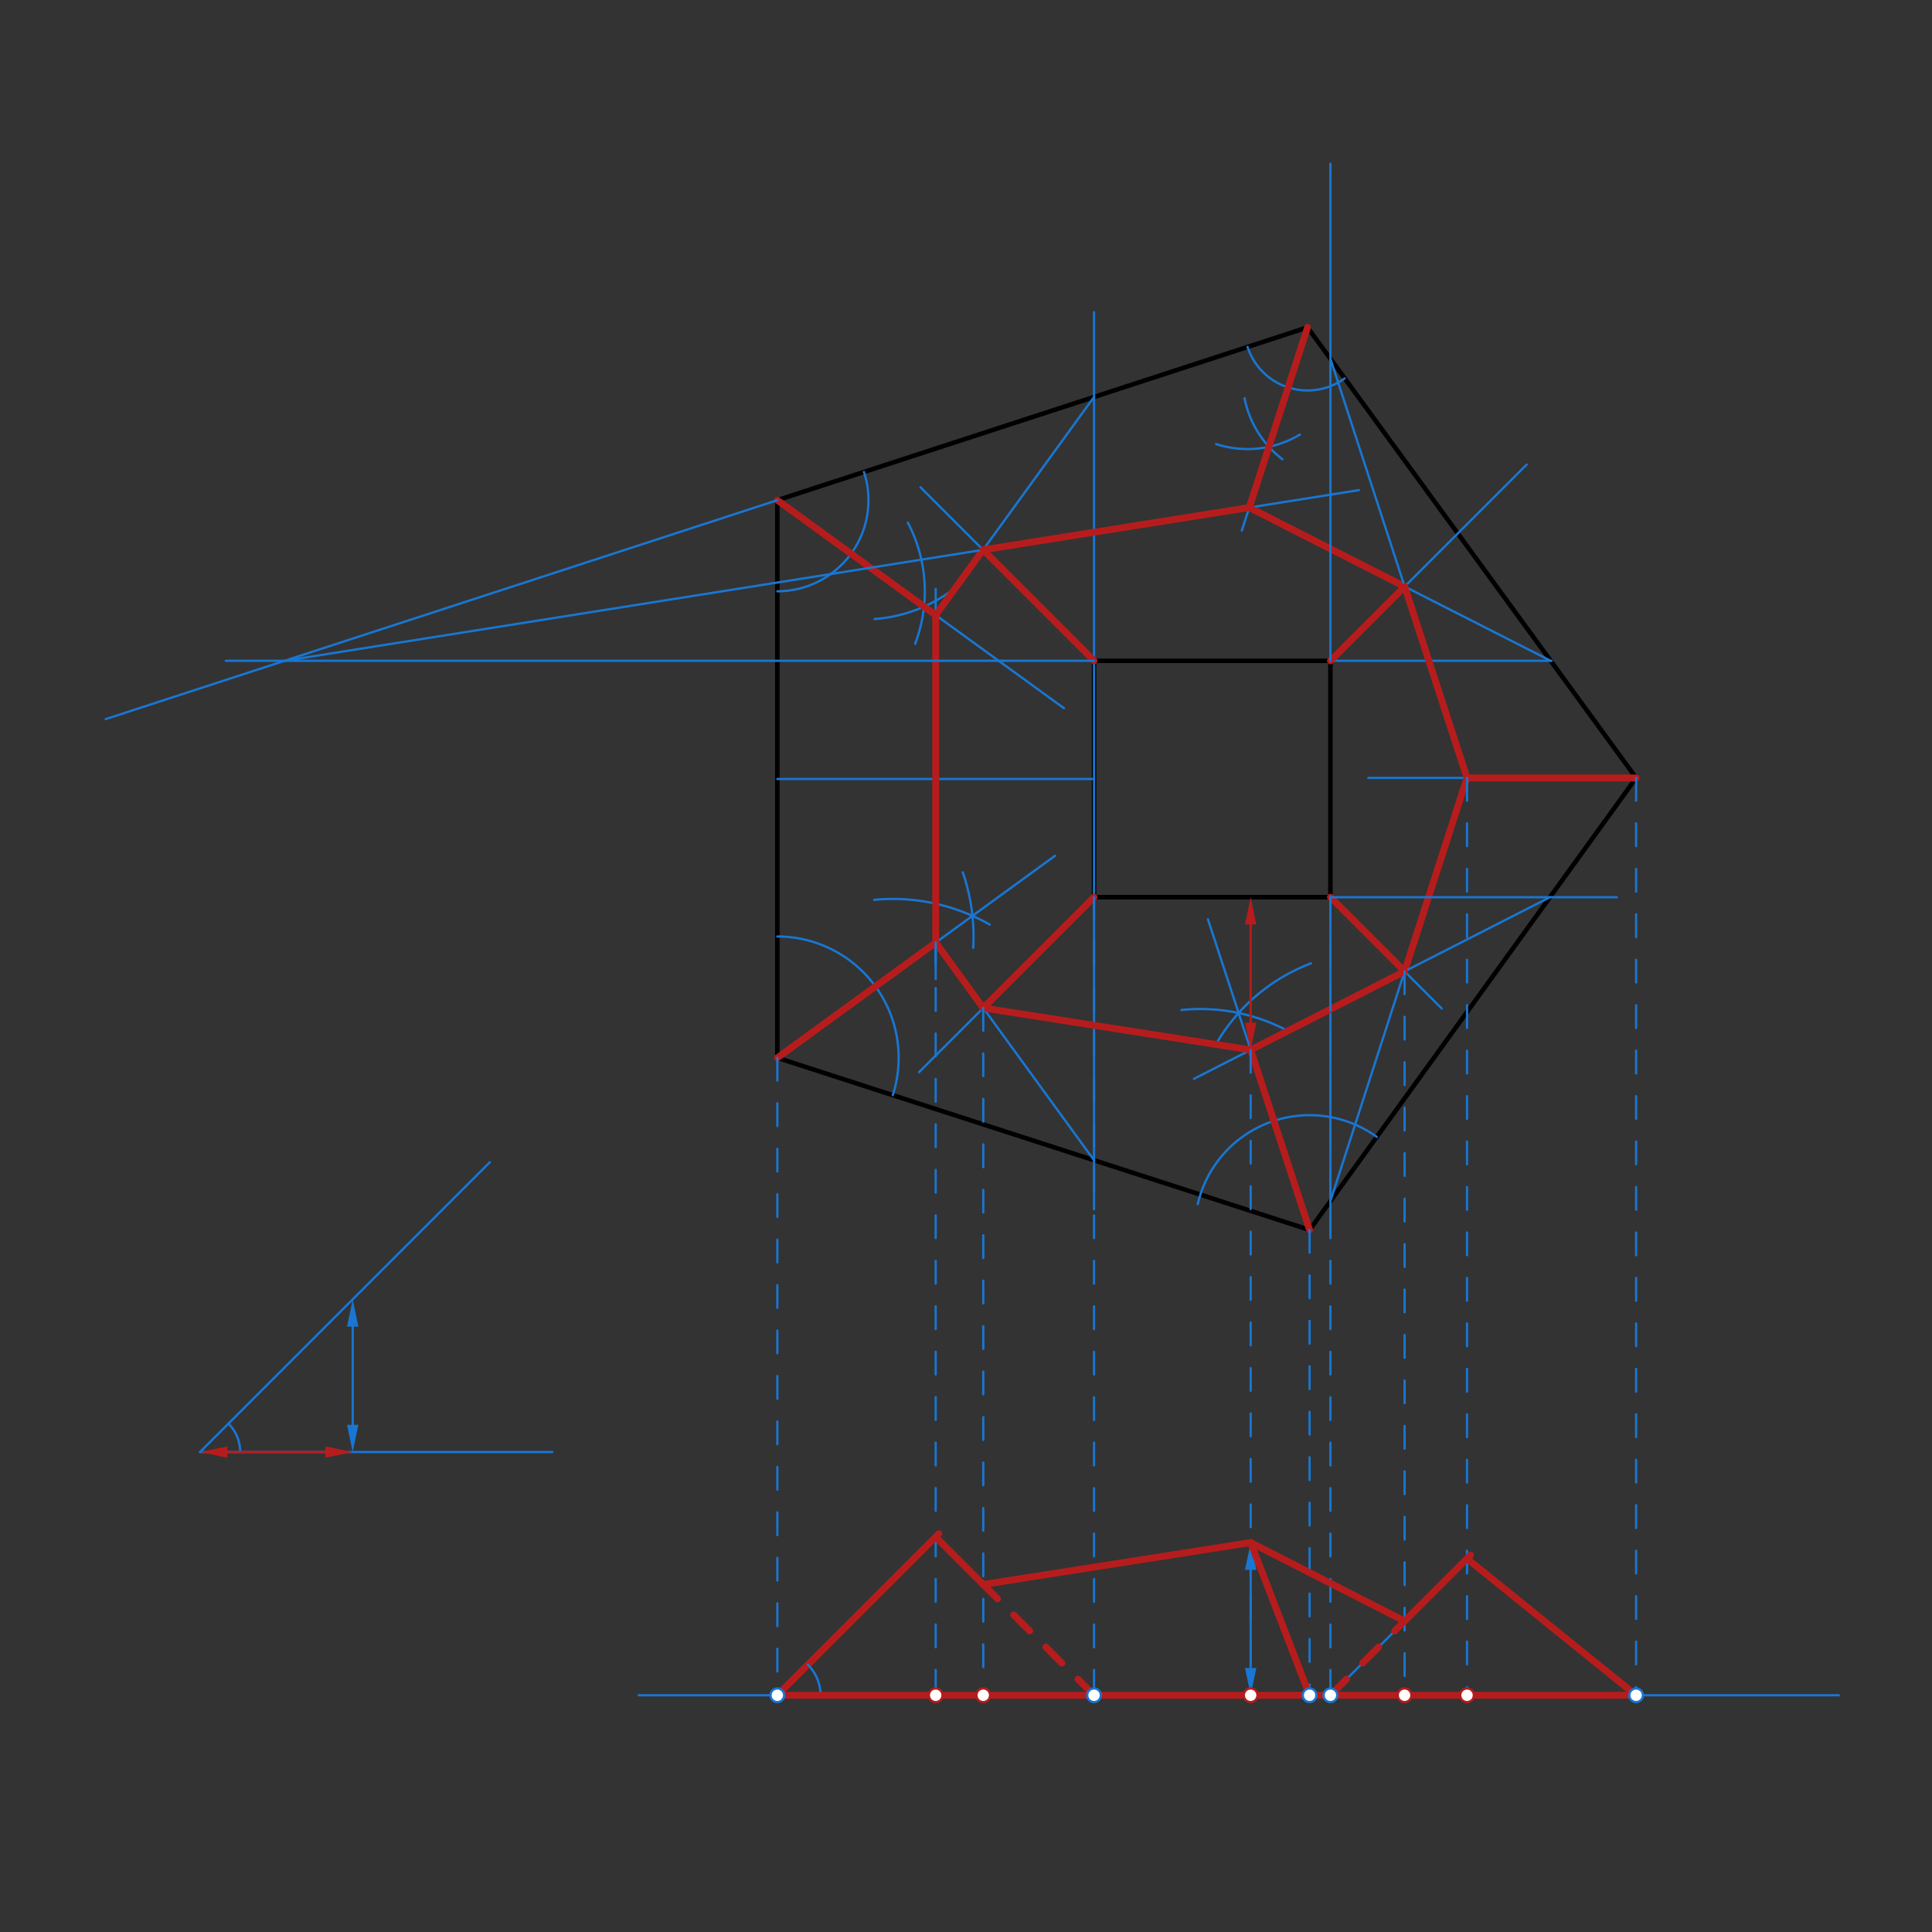 <svg xmlns="http://www.w3.org/2000/svg" class="svg--816" height="100%" preserveAspectRatio="xMidYMid meet" viewBox="0 0 850 850" width="100%"><rect x="0" y="0" width="850" height="850" fill="#333333" stroke="none"/><defs><marker id="marker-arrow" markerHeight="16" markerUnits="userSpaceOnUse" markerWidth="24" orient="auto-start-reverse" refX="24" refY="4" viewBox="0 0 24 8"><path d="M 0 0 L 24 4 L 0 8 z" stroke="inherit"></path></marker></defs><g class="aux-layer--949"></g><g class="main-layer--75a"><g class="element--733"><line stroke="#000000" stroke-dasharray="none" stroke-linecap="round" stroke-width="2" x1="342" x2="342" y1="220.063" y2="465.396"></line></g><g class="element--733"><line stroke="#000000" stroke-dasharray="none" stroke-linecap="round" stroke-width="2" x1="342" x2="575.257" y1="220.062" y2="144.038"></line></g><g class="element--733"><line stroke="#000000" stroke-dasharray="none" stroke-linecap="round" stroke-width="2" x1="575.257" x2="719.822" y1="144.038" y2="342.253"></line></g><g class="element--733"><line stroke="#000000" stroke-dasharray="none" stroke-linecap="round" stroke-width="2" x1="719.822" x2="576.162" y1="342.253" y2="541.126"></line></g><g class="element--733"><line stroke="#000000" stroke-dasharray="none" stroke-linecap="round" stroke-width="2" x1="576.162" x2="342" y1="541.126" y2="465.396"></line></g><g class="element--733"><line stroke="#000000" stroke-dasharray="none" stroke-linecap="round" stroke-width="2" x1="585.333" x2="585.333" y1="290.729" y2="394.729"></line></g><g class="element--733"><line stroke="#000000" stroke-dasharray="none" stroke-linecap="round" stroke-width="2" x1="481.333" x2="585.333" y1="290.729" y2="290.729"></line></g><g class="element--733"><line stroke="#000000" stroke-dasharray="none" stroke-linecap="round" stroke-width="2" x1="585.333" x2="481.333" y1="394.729" y2="394.729"></line></g><g class="element--733"><line stroke="#000000" stroke-dasharray="none" stroke-linecap="round" stroke-width="2" x1="481.333" x2="481.333" y1="394.729" y2="290.729"></line></g><g class="element--733"><line stroke="#1976D2" stroke-dasharray="none" stroke-linecap="round" stroke-width="1" x1="481.333" x2="404.979" y1="290.729" y2="214.375"></line></g><g class="element--733"><line stroke="#1976D2" stroke-dasharray="none" stroke-linecap="round" stroke-width="1" x1="481.333" x2="404.354" y1="394.729" y2="471.708"></line></g><g class="element--733"><line stroke="#1976D2" stroke-dasharray="none" stroke-linecap="round" stroke-width="1" x1="585.333" x2="671.687" y1="290.729" y2="204.375"></line></g><g class="element--733"><line stroke="#1976D2" stroke-dasharray="none" stroke-linecap="round" stroke-width="1" x1="585.333" x2="634.312" y1="394.729" y2="443.708"></line></g><g class="element--733"><line stroke="#1976D2" stroke-dasharray="none" stroke-linecap="round" stroke-width="1" x1="719.822" x2="602" y1="342.253" y2="342.253"></line></g><g class="element--733"><path d="M 380.109 207.642 A 40.082 40.082 0 0 1 342 260.144" fill="none" stroke="#1976D2" stroke-dasharray="none" stroke-linecap="round" stroke-width="1"></path></g><g class="element--733"><path d="M 399.416 229.943 A 64.875 64.875 0 0 1 402.599 283.308" fill="none" stroke="#1976D2" stroke-dasharray="none" stroke-linecap="round" stroke-width="1"></path></g><g class="element--733"><path d="M 384.787 272.348 A 64.875 64.875 0 0 0 419.644 259.078" fill="none" stroke="#1976D2" stroke-dasharray="none" stroke-linecap="round" stroke-width="1"></path></g><g class="element--733"><line stroke="#1976D2" stroke-dasharray="none" stroke-linecap="round" stroke-width="1" x1="342" x2="468.112" y1="220.062" y2="311.6"></line></g><g class="element--733"><path d="M 342 412.021 A 53.375 53.375 0 0 1 392.785 481.82" fill="none" stroke="#1976D2" stroke-dasharray="none" stroke-linecap="round" stroke-width="1"></path></g><g class="element--733"><path d="M 384.589 395.891 A 86.32 86.32 0 0 1 435.437 406.774" fill="none" stroke="#1976D2" stroke-dasharray="none" stroke-linecap="round" stroke-width="1"></path></g><g class="element--733"><path d="M 428.176 416.993 A 86.32 86.32 0 0 0 423.571 383.785" fill="none" stroke="#1976D2" stroke-dasharray="none" stroke-linecap="round" stroke-width="1"></path></g><g class="element--733"><line stroke="#1976D2" stroke-dasharray="none" stroke-linecap="round" stroke-width="1" x1="342" x2="464.173" y1="465.396" y2="376.505"></line></g><g class="element--733"><line stroke="#1976D2" stroke-dasharray="none" stroke-linecap="round" stroke-width="1" x1="342" x2="481.333" y1="342.729" y2="342.729"></line></g><g class="element--733"><line stroke="#1976D2" stroke-dasharray="none" stroke-linecap="round" stroke-width="1" x1="411.667" x2="411.667" y1="259.078" y2="430.688"></line></g><g class="element--733"><line stroke="#B71C1C" stroke-dasharray="none" stroke-linecap="round" stroke-width="3" x1="342" x2="411.667" y1="220.062" y2="270.63"></line></g><g class="element--733"><line stroke="#B71C1C" stroke-dasharray="none" stroke-linecap="round" stroke-width="3" x1="411.667" x2="411.667" y1="270.63" y2="414.707"></line></g><g class="element--733"><line stroke="#B71C1C" stroke-dasharray="none" stroke-linecap="round" stroke-width="3" x1="411.667" x2="342" y1="414.707" y2="465.396"></line></g><g class="element--733"><line stroke="#1976D2" stroke-dasharray="none" stroke-linecap="round" stroke-width="1" x1="481.333" x2="481.333" y1="137.354" y2="532.021"></line></g><g class="element--733"><line stroke="#1976D2" stroke-dasharray="none" stroke-linecap="round" stroke-width="1" x1="411.667" x2="481.333" y1="414.707" y2="510.457"></line></g><g class="element--733"><line stroke="#B71C1C" stroke-dasharray="none" stroke-linecap="round" stroke-width="3" x1="411.667" x2="432.593" y1="414.707" y2="443.469"></line></g><g class="element--733"><line stroke="#1976D2" stroke-dasharray="none" stroke-linecap="round" stroke-width="1" x1="411.667" x2="481.333" y1="270.63" y2="174.65"></line></g><g class="element--733"><line stroke="#B71C1C" stroke-dasharray="none" stroke-linecap="round" stroke-width="3" x1="411.667" x2="432.513" y1="270.63" y2="241.909"></line></g><g class="element--733"><line stroke="#B71C1C" stroke-dasharray="none" stroke-linecap="round" stroke-width="3" x1="432.593" x2="481.333" y1="443.469" y2="394.729"></line></g><g class="element--733"><line stroke="#B71C1C" stroke-dasharray="none" stroke-linecap="round" stroke-width="3" x1="481.333" x2="432.513" y1="290.729" y2="241.909"></line></g><g class="element--733"><line stroke="#1976D2" stroke-dasharray="none" stroke-linecap="round" stroke-width="1" x1="342" x2="46.518" y1="220.062" y2="316.368"></line></g><g class="element--733"><line stroke="#1976D2" stroke-dasharray="none" stroke-linecap="round" stroke-width="1" x1="481.333" x2="99.333" y1="290.729" y2="290.729"></line></g><g class="element--733"><line stroke="#1976D2" stroke-dasharray="none" stroke-linecap="round" stroke-width="1" x1="125.183" x2="597.853" y1="290.729" y2="215.645"></line></g><g class="element--733"><path d="M 548.868 152.638 A 27.755 27.755 0 0 0 591.612 166.462" fill="none" stroke="#1976D2" stroke-dasharray="none" stroke-linecap="round" stroke-width="1"></path></g><g class="element--733"><path d="M 571.915 191.199 A 44.923 44.923 0 0 1 535.033 195.378" fill="none" stroke="#1976D2" stroke-dasharray="none" stroke-linecap="round" stroke-width="1"></path></g><g class="element--733"><path d="M 547.541 175.174 A 44.923 44.923 0 0 0 564.22 202.068" fill="none" stroke="#1976D2" stroke-dasharray="none" stroke-linecap="round" stroke-width="1"></path></g><g class="element--733"><line stroke="#1976D2" stroke-dasharray="none" stroke-linecap="round" stroke-width="1" x1="575.257" x2="546.336" y1="144.038" y2="233.463"></line></g><g class="element--733"><line stroke="#B71C1C" stroke-dasharray="none" stroke-linecap="round" stroke-width="3" x1="432.513" x2="549.62" y1="241.909" y2="223.307"></line></g><g class="element--733"><line stroke="#B71C1C" stroke-dasharray="none" stroke-linecap="round" stroke-width="3" x1="549.62" x2="575.257" y1="223.307" y2="144.038"></line></g><g class="element--733"><line stroke="#1976D2" stroke-dasharray="none" stroke-linecap="round" stroke-width="1" x1="585.333" x2="682.622" y1="290.729" y2="290.729"></line></g><g class="element--733"><line stroke="#1976D2" stroke-dasharray="none" stroke-linecap="round" stroke-width="1" x1="682.243" x2="549.62" y1="290.729" y2="223.307"></line></g><g class="element--733"><line stroke="#B71C1C" stroke-dasharray="none" stroke-linecap="round" stroke-width="3" x1="549.62" x2="617.996" y1="223.307" y2="258.067"></line></g><g class="element--733"><line stroke="#B71C1C" stroke-dasharray="none" stroke-linecap="round" stroke-width="3" x1="617.996" x2="585.333" y1="258.067" y2="290.729"></line></g><g class="element--733"><line stroke="#1976D2" stroke-dasharray="none" stroke-linecap="round" stroke-width="1" x1="585.333" x2="585.333" y1="290.729" y2="72.021"></line></g><g class="element--733"><line stroke="#1976D2" stroke-dasharray="none" stroke-linecap="round" stroke-width="1" x1="585.333" x2="645.526" y1="157.854" y2="342.536"></line></g><g class="element--733"><line stroke="#B71C1C" stroke-dasharray="none" stroke-linecap="round" stroke-width="3" x1="617.996" x2="645.434" y1="258.067" y2="342.253"></line></g><g class="element--733"><line stroke="#B71C1C" stroke-dasharray="none" stroke-linecap="round" stroke-width="3" x1="645.434" x2="719.822" y1="342.253" y2="342.253"></line></g><g class="element--733"><line stroke="#1976D2" stroke-dasharray="none" stroke-linecap="round" stroke-width="1" x1="585.333" x2="585.333" y1="394.729" y2="542.688"></line></g><g class="element--733"><line stroke="#1976D2" stroke-dasharray="none" stroke-linecap="round" stroke-width="1" x1="585.333" x2="645.434" y1="528.429" y2="342.253"></line></g><g class="element--733"><line stroke="#B71C1C" stroke-dasharray="none" stroke-linecap="round" stroke-width="3" x1="645.434" x2="617.961" y1="342.253" y2="427.357"></line></g><g class="element--733"><line stroke="#B71C1C" stroke-dasharray="none" stroke-linecap="round" stroke-width="3" x1="617.961" x2="585.333" y1="427.357" y2="394.729"></line></g><g class="element--733"><path d="M 605.729 500.195 A 50.493 50.493 0 0 0 526.959 529.783" fill="none" stroke="#1976D2" stroke-dasharray="none" stroke-linecap="round" stroke-width="1"></path></g><g class="element--733"><path d="M 535.864 457.922 A 81.659 81.659 0 0 1 576.813 423.827" fill="none" stroke="#1976D2" stroke-dasharray="none" stroke-linecap="round" stroke-width="1"></path></g><g class="element--733"><path d="M 566.097 453.299 A 81.659 81.659 0 0 0 519.807 444.354" fill="none" stroke="#1976D2" stroke-dasharray="none" stroke-linecap="round" stroke-width="1"></path></g><g class="element--733"><line stroke="#1976D2" stroke-dasharray="none" stroke-linecap="round" stroke-width="1" x1="576.162" x2="531.442" y1="541.126" y2="404.446"></line></g><g class="element--733"><line stroke="#1976D2" stroke-dasharray="none" stroke-linecap="round" stroke-width="1" x1="585.333" x2="711.333" y1="394.729" y2="394.729"></line></g><g class="element--733"><line stroke="#1976D2" stroke-dasharray="none" stroke-linecap="round" stroke-width="1" x1="681.914" x2="525.293" y1="394.729" y2="474.635"></line></g><g class="element--733"><line stroke="#B71C1C" stroke-dasharray="none" stroke-linecap="round" stroke-width="3" x1="617.961" x2="550.242" y1="427.357" y2="461.906"></line></g><g class="element--733"><line stroke="#B71C1C" stroke-dasharray="none" stroke-linecap="round" stroke-width="3" x1="550.242" x2="432.593" y1="461.906" y2="443.469"></line></g><g class="element--733"><line stroke="#B71C1C" stroke-dasharray="none" stroke-linecap="round" stroke-width="3" x1="550.242" x2="576.162" y1="461.906" y2="541.126"></line></g><g class="element--733"><line stroke="#1976D2" stroke-dasharray="none" stroke-linecap="round" stroke-width="1" x1="281" x2="809" y1="745.844" y2="745.844"></line></g><g class="element--733"><line stroke="#1976D2" stroke-dasharray="10" stroke-linecap="round" stroke-width="1" x1="342" x2="342" y1="465.396" y2="745.844"></line></g><g class="element--733"><line stroke="#1976D2" stroke-dasharray="10" stroke-linecap="round" stroke-width="1" x1="481.333" x2="481.333" y1="394.729" y2="745.844"></line></g><g class="element--733"><line stroke="#1976D2" stroke-dasharray="10" stroke-linecap="round" stroke-width="1" x1="576.162" x2="576.162" y1="541.126" y2="745.844"></line></g><g class="element--733"><line stroke="#1976D2" stroke-dasharray="10" stroke-linecap="round" stroke-width="1" x1="585.333" x2="585.333" y1="394.729" y2="745.844"></line></g><g class="element--733"><line stroke="#1976D2" stroke-dasharray="10" stroke-linecap="round" stroke-width="1" x1="719.822" x2="719.822" y1="342.253" y2="745.844"></line></g><g class="element--733"><line stroke="#1976D2" stroke-dasharray="10" stroke-linecap="round" stroke-width="1" x1="411.667" x2="411.667" y1="414.707" y2="745.844"></line></g><g class="element--733"><line stroke="#1976D2" stroke-dasharray="10" stroke-linecap="round" stroke-width="1" x1="432.593" x2="432.593" y1="443.469" y2="745.844"></line></g><g class="element--733"><line stroke="#1976D2" stroke-dasharray="10" stroke-linecap="round" stroke-width="1" x1="550.242" x2="550.242" y1="461.906" y2="745.844"></line></g><g class="element--733"><line stroke="#1976D2" stroke-dasharray="10" stroke-linecap="round" stroke-width="1" x1="617.961" x2="617.961" y1="427.357" y2="745.844"></line></g><g class="element--733"><line stroke="#1976D2" stroke-dasharray="10" stroke-linecap="round" stroke-width="1" x1="645.434" x2="645.434" y1="342.253" y2="745.844"></line></g><g class="element--733"><line stroke="#B71C1C" stroke-dasharray="none" stroke-linecap="round" stroke-width="3" x1="342" x2="413.083" y1="745.844" y2="674.76"></line></g><g class="element--733"><path d="M 361 745.844 A 19 19 0 0 0 355.435 732.409" fill="none" stroke="#1976D2" stroke-dasharray="none" stroke-linecap="round" stroke-width="1"></path></g><g class="element--733"><line stroke="#B71C1C" stroke-dasharray="none" stroke-linecap="round" stroke-width="3" x1="411.667" x2="433.38" y1="676.177" y2="697.89"></line></g><g class="element--733"><line stroke="#B71C1C" stroke-dasharray="none" stroke-linecap="round" stroke-width="1" x1="550.242" x2="550.242" y1="449.906" y2="406.729"></line><path d="M550.242,461.906 l12,2.5 l0,-5 z" fill="#B71C1C" stroke="#B71C1C" stroke-width="0" transform="rotate(270, 550.242, 461.906)"></path><path d="M550.242,394.729 l12,2.5 l0,-5 z" fill="#B71C1C" stroke="#B71C1C" stroke-width="0" transform="rotate(90, 550.242, 394.729)"></path></g><g class="element--733"><line stroke="#1976D2" stroke-dasharray="none" stroke-linecap="round" stroke-width="1" x1="88" x2="243" y1="638.844" y2="638.844"></line></g><g class="element--733"><line stroke="#1976D2" stroke-dasharray="none" stroke-linecap="round" stroke-width="1" x1="88" x2="215.5" y1="638.844" y2="511.344"></line></g><g class="element--733"><path d="M 100.5 626.344 A 17.678 17.678 0 0 1 105.678 638.844" fill="none" stroke="#1976D2" stroke-dasharray="none" stroke-linecap="round" stroke-width="1"></path></g><g class="element--733"><line stroke="#B71C1C" stroke-dasharray="none" stroke-linecap="round" stroke-width="1" x1="100" x2="143.178" y1="638.844" y2="638.844"></line><path d="M88,638.844 l12,2.5 l0,-5 z" fill="#B71C1C" stroke="#B71C1C" stroke-width="0" transform="rotate(0, 88, 638.844)"></path><path d="M155.178,638.844 l12,2.5 l0,-5 z" fill="#B71C1C" stroke="#B71C1C" stroke-width="0" transform="rotate(180, 155.178, 638.844)"></path></g><g class="element--733"><line stroke="#1976D2" stroke-dasharray="none" stroke-linecap="round" stroke-width="1" x1="155.178" x2="155.178" y1="626.844" y2="583.665"></line><path d="M155.178,638.844 l12,2.5 l0,-5 z" fill="#1976D2" stroke="#1976D2" stroke-width="0" transform="rotate(270, 155.178, 638.844)"></path><path d="M155.178,571.665 l12,2.5 l0,-5 z" fill="#1976D2" stroke="#1976D2" stroke-width="0" transform="rotate(90, 155.178, 571.665)"></path></g><g class="element--733"><line stroke="#1976D2" stroke-dasharray="none" stroke-linecap="round" stroke-width="1" x1="550.242" x2="550.242" y1="733.844" y2="690.665"></line><path d="M550.242,745.844 l12,2.5 l0,-5 z" fill="#1976D2" stroke="#1976D2" stroke-width="0" transform="rotate(270, 550.242, 745.844)"></path><path d="M550.242,678.665 l12,2.5 l0,-5 z" fill="#1976D2" stroke="#1976D2" stroke-width="0" transform="rotate(90, 550.242, 678.665)"></path></g><g class="element--733"><line stroke="#B71C1C" stroke-dasharray="none" stroke-linecap="round" stroke-width="3" x1="432.593" x2="550.242" y1="697.104" y2="678.665"></line></g><g class="element--733"><line stroke="#1976D2" stroke-dasharray="none" stroke-linecap="round" stroke-width="1" x1="585.333" x2="618.814" y1="745.844" y2="712.363"></line></g><g class="element--733"><line stroke="#B71C1C" stroke-dasharray="none" stroke-linecap="round" stroke-width="3" x1="550.242" x2="617.961" y1="678.665" y2="713.216"></line></g><g class="element--733"><line stroke="#B71C1C" stroke-dasharray="none" stroke-linecap="round" stroke-width="3" x1="617.961" x2="647.007" y1="713.216" y2="684.17"></line></g><g class="element--733"><line stroke="#B71C1C" stroke-dasharray="none" stroke-linecap="round" stroke-width="3" x1="645.434" x2="719.822" y1="685.743" y2="745.844"></line></g><g class="element--733"><line stroke="#B71C1C" stroke-dasharray="10" stroke-linecap="round" stroke-width="3" x1="481.333" x2="432.593" y1="745.844" y2="697.104"></line></g><g class="element--733"><line stroke="#B71C1C" stroke-dasharray="10" stroke-linecap="round" stroke-width="3" x1="585.333" x2="617.961" y1="745.844" y2="713.216"></line></g><g class="element--733"><line stroke="#B71C1C" stroke-dasharray="none" stroke-linecap="round" stroke-width="3" x1="576.162" x2="550.242" y1="745.844" y2="678.665"></line></g><g class="element--733"><line stroke="#B71C1C" stroke-dasharray="none" stroke-linecap="round" stroke-width="3" x1="342" x2="719.822" y1="745.844" y2="745.844"></line></g><g class="element--733"><circle cx="342" cy="745.844" r="3" stroke="#1976D2" stroke-width="1" fill="#ffffff"></circle>}</g><g class="element--733"><circle cx="481.333" cy="745.844" r="3" stroke="#1976D2" stroke-width="1" fill="#ffffff"></circle>}</g><g class="element--733"><circle cx="576.162" cy="745.844" r="3" stroke="#1976D2" stroke-width="1" fill="#ffffff"></circle>}</g><g class="element--733"><circle cx="585.333" cy="745.844" r="3" stroke="#1976D2" stroke-width="1" fill="#ffffff"></circle>}</g><g class="element--733"><circle cx="719.822" cy="745.844" r="3" stroke="#1976D2" stroke-width="1" fill="#ffffff"></circle>}</g><g class="element--733"><circle cx="411.667" cy="745.844" r="3" stroke="#B71C1C" stroke-width="1" fill="#ffffff"></circle>}</g><g class="element--733"><circle cx="432.593" cy="745.844" r="3" stroke="#B71C1C" stroke-width="1" fill="#ffffff"></circle>}</g><g class="element--733"><circle cx="550.242" cy="745.844" r="3" stroke="#B71C1C" stroke-width="1" fill="#ffffff"></circle>}</g><g class="element--733"><circle cx="617.961" cy="745.844" r="3" stroke="#B71C1C" stroke-width="1" fill="#ffffff"></circle>}</g><g class="element--733"><circle cx="645.434" cy="745.844" r="3" stroke="#B71C1C" stroke-width="1" fill="#ffffff"></circle>}</g></g><g class="snaps-layer--ac6"></g><g class="temp-layer--52d"></g></svg>
